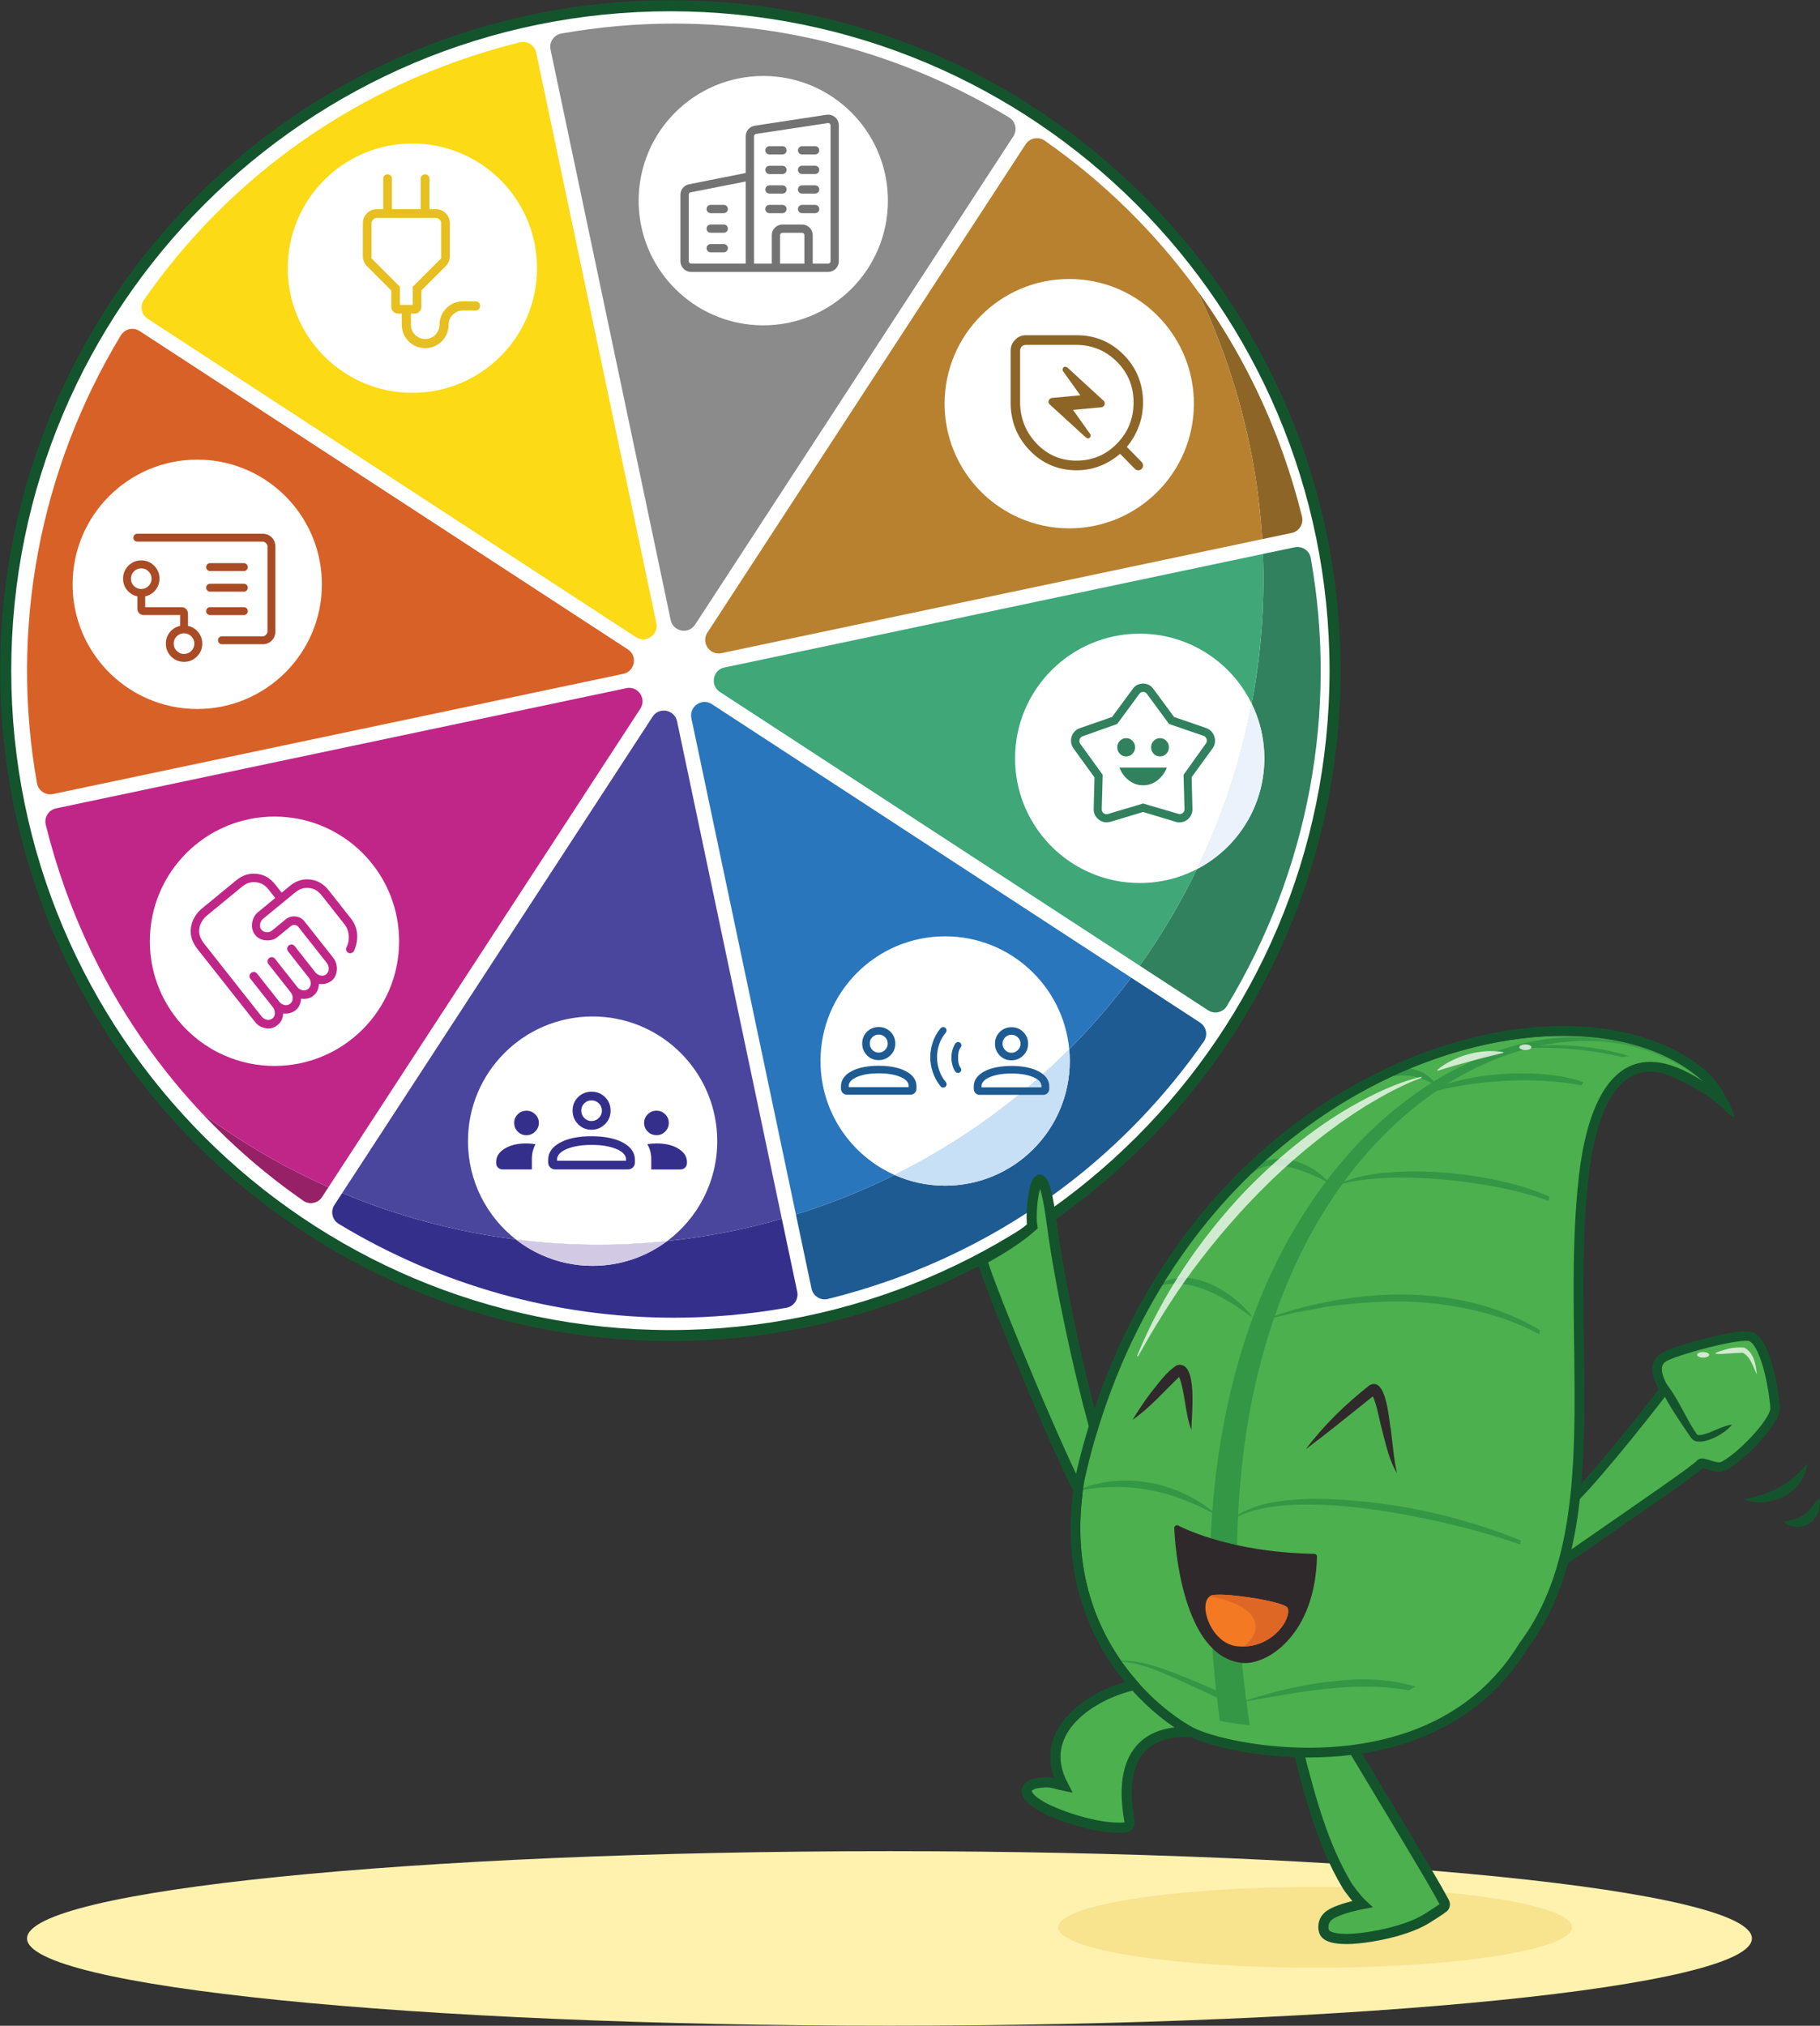 <svg width="497" height="553" viewBox="0 0 497 553" fill="none" xmlns="http://www.w3.org/2000/svg">
<rect x="0" y="0" width="497" height="553" fill="#333333" stroke="none"/>
<g clip-path="url(#clip0_0_3)">
<path d="M183.07 364.59C82.825 364.59 1.56 283.325 1.56 183.08C1.56 82.835 82.825 1.57 183.07 1.57C283.315 1.57 364.58 82.835 364.58 183.08C364.58 283.325 283.315 364.59 183.07 364.59Z" fill="white" stroke="#14542C" stroke-width="3.02" stroke-miterlimit="10"/>
<path d="M150.34 13.54L183.15 169.26C183.53 171.03 184.9 171.9 186.06 172.12C186.28 172.16 186.51 172.18 186.74 172.18C187.49 172.18 188.88 171.96 189.83 170.5L276.72 37.21C277.28 36.36 277.45 35.38 277.22 34.37C277 33.4 276.41 32.58 275.57 32.07C247.89 15.3 216.23 6.44 184.03 6.44C178.89 6.44 173.73 6.67 168.6 7.12C163.47 7.58 158.35 8.26 153.31 9.15L153.16 9.18C152.23 9.38 151.42 9.93 150.88 10.72C150.32 11.55 150.13 12.55 150.34 13.54Z" fill="#8B8B8B"/>
<path d="M240.29 14.62C238.38 13.98 236.46 13.38 234.53 12.8C236.46 13.37 238.38 13.98 240.29 14.62ZM184.03 5.44C186.04 5.44 188.06 5.47 190.07 5.55C187.74 5.47 185.4 5.44 183.07 5.45C183.39 5.44 183.71 5.44 184.03 5.44Z" fill="#8B8B8B"/>
<path d="M38.72 84.63C38.91 85.62 39.48 86.47 40.33 87.01C40.36 87.03 40.39 87.06 40.43 87.08L173.63 173.92C174.25 174.32 174.92 174.53 175.61 174.53C176.6 174.53 177.36 174.12 177.72 173.88C178.7 173.21 179.61 171.86 179.24 170.09L146.43 14.37C146.22 13.38 145.63 12.55 144.77 12.01C144.19 11.64 143.52 11.45 142.84 11.45C142.59 11.45 142.34 11.47 142.1 11.53L141.97 11.55C136.06 13.01 130.2 14.78 124.53 16.81C89.81 29.23 60.34 51.72 39.31 81.86C38.74 82.66 38.53 83.65 38.72 84.63Z" fill="#FCDA16"/>
<path d="M10.1 213.82C10.28 214.8 10.83 215.65 11.66 216.21C12.27 216.62 12.98 216.84 13.71 216.84C13.97 216.84 14.23 216.81 14.48 216.76L170.19 183.95C171.98 183.57 172.84 182.19 173.05 181.02C173.27 179.85 172.97 178.26 171.45 177.27L38.15 90.38C37.54 89.98 36.84 89.77 36.14 89.77C35.89 89.77 35.63 89.8 35.37 89.86H35.31C34.34 90.09 33.52 90.68 33.01 91.53C10.74 128.32 2.61 171.75 10.1 213.82Z" fill="#D86127"/>
<path d="M36.14 88.77C36.19 88.77 36.25 88.78 36.31 88.78C36.09 88.77 35.88 88.78 35.66 88.8C35.82 88.78 35.98 88.77 36.14 88.77Z" fill="white"/>
<path d="M55.14 303.89C63.47 312.76 72.74 320.76 82.79 327.77C83.4 328.2 84.12 328.43 84.86 328.43C85.1 328.43 85.34 328.4 85.58 328.36C86.58 328.16 87.41 327.61 87.96 326.76L89.71 324.07C77.51 318.64 65.91 311.88 55.14 303.89Z" fill="#972167"/>
<path d="M12.49 225.13C13.95 231.03 15.72 236.89 17.75 242.56C24.71 262 34.81 279.82 47.77 295.52C50.14 298.39 52.6 301.18 55.14 303.89C65.91 311.88 77.51 318.64 89.71 324.07L98.38 310.77L174.86 193.46C175.85 191.95 175.48 190.36 174.81 189.37C174.55 189 173.58 187.77 171.84 187.77C171.57 187.77 171.29 187.8 171.02 187.86L15.31 220.67C14.33 220.88 13.49 221.47 12.95 222.32C12.42 223.16 12.26 224.16 12.49 225.13Z" fill="#C02688"/>
<path d="M145.18 356.39C143.22 355.95 141.27 355.47 139.33 354.97C141.27 355.48 143.22 355.95 145.18 356.39Z" fill="#4A469D"/>
<path d="M90.82 331.77C91.04 332.74 91.63 333.56 92.47 334.08C120.16 350.85 151.82 359.71 184.02 359.71C194.3 359.71 204.65 358.8 214.76 357C215.75 356.81 216.58 356.27 217.15 355.43C217.71 354.6 217.91 353.59 217.7 352.61L213.5 332.69C203.11 335.68 192.64 337.7 182.2 338.79C182.19 338.78 182.19 338.79 182.19 338.79C176.51 343.03 169.47 345.55 161.83 345.55C156.91 345.55 152.23 344.51 148.01 342.62C145.45 341.49 143.06 340.05 140.89 338.35C140.88 338.34 140.88 338.35 140.88 338.35C124.5 336.28 108.54 331.99 93.44 325.67L91.32 328.93C90.77 329.78 90.59 330.78 90.82 331.77Z" fill="#352F8C"/>
<path d="M93.44 325.67C130.4 341.14 172.54 344.48 213.5 332.69L208.5 308.95L184.89 196.9C184.52 195.13 183.13 194.26 181.96 194.04C181.75 194 181.52 193.98 181.29 193.98C181.02 193.98 180.75 194.01 180.49 194.06C179.53 194.26 178.76 194.8 178.2 195.65L102.18 312.28L93.44 325.67Z" fill="#4A469D"/>
<path d="M226.31 355.57C225.94 355.66 225.56 355.71 225.19 355.71C225.56 355.71 225.94 355.67 226.31 355.57Z" fill="#2976BC"/>
<path d="M217.34 331.53L221.61 351.78C221.82 352.77 222.41 353.61 223.26 354.14C223.85 354.52 224.51 354.71 225.17 354.71C225.47 354.71 225.76 354.67 226.07 354.6C231.84 353.18 237.71 351.41 243.51 349.35C278.22 336.93 307.69 314.44 328.73 284.32C329.3 283.5 329.5 282.51 329.32 281.54C329.12 280.55 328.55 279.7 327.7 279.14L327.35 278.91L308.87 266.86C303.73 273.75 298.09 280.29 291.98 286.43C292.08 287.49 292.13 288.56 292.13 289.64C292.13 308.43 276.89 323.67 258.1 323.67C253.18 323.67 248.5 322.63 244.28 320.74C237.96 323.88 231.39 326.67 224.59 329.11C222.18 329.97 219.76 330.78 217.34 331.53Z" fill="#1E5B92"/>
<path d="M188.8 196.07L212.38 307.96L217.34 331.53C219.76 330.78 222.18 329.97 224.59 329.11C259.51 316.62 288.24 294.52 308.87 266.86L293.39 256.77L194.41 192.23C193.78 191.83 193.11 191.63 192.43 191.63C192.18 191.63 191.93 191.65 191.68 191.7C191.2 191.81 190.72 192.01 190.32 192.28C189.34 192.95 188.43 194.3 188.8 196.07Z" fill="#2976BC"/>
<path d="M311.22 263.62L329.89 275.79C330.49 276.18 331.18 276.39 331.87 276.39C332.15 276.39 332.43 276.36 332.72 276.29C333.69 276.07 334.51 275.48 335.02 274.64C357.3 237.85 365.43 194.41 357.94 152.34C357.76 151.35 357.21 150.5 356.39 149.95C355.77 149.54 355.06 149.32 354.33 149.32C354.07 149.32 353.81 149.34 353.56 149.4L344.87 151.22C345.41 165.04 344.35 178.74 341.8 192.08C343.57 195.68 344.72 199.63 345.11 203.81C345.21 204.87 345.26 205.94 345.26 207.02C345.26 220.19 337.78 231.61 326.83 237.27C322.38 246.46 317.16 255.28 311.22 263.62Z" fill="#31815F"/>
<path d="M196.59 188.89L295.82 253.58L311.22 263.62C334.26 231.28 346.45 191.76 344.87 151.22L343.79 151.45L197.84 182.21C195.61 182.68 195.09 184.56 194.98 185.13C194.76 186.3 195.07 187.9 196.59 188.89Z" fill="#3FA778"/>
<path d="M326.87 79.19C329.65 84.94 332.15 90.91 334.35 97.06C340.27 113.62 343.65 130.47 344.67 147.18L352.73 145.48C353.71 145.28 354.55 144.69 355.09 143.84C355.62 142.99 355.78 141.99 355.55 141.03C354.13 135.26 352.36 129.39 350.3 123.59C349.28 120.75 348.31 118.23 347.33 115.88C341.96 102.79 335.09 90.49 326.87 79.19Z" fill="#8D6527"/>
<path d="M193.22 176.77C193.48 177.15 194.46 178.38 196.2 178.38C196.47 178.38 196.74 178.35 197.01 178.3L343.78 147.37L344.67 147.18C343.65 130.47 340.27 113.62 334.35 97.06C332.15 90.91 329.65 84.94 326.87 79.19C326.87 79.18 326.86 79.18 326.86 79.17C315.43 63.44 301.41 49.65 285.25 38.37C284.63 37.94 283.92 37.72 283.18 37.72C282.94 37.72 282.7 37.74 282.48 37.79H282.41C281.43 38.01 280.62 38.56 280.07 39.39L193.17 172.7C192.18 174.21 192.55 175.79 193.22 176.77Z" fill="#B78130"/>
<path d="M258.1 255.6C275.81 255.6 290.36 269.14 291.98 286.43C278.33 300.13 262.32 311.8 244.28 320.74C232.37 315.45 224.06 303.51 224.06 289.64C224.06 270.84 239.3 255.6 258.1 255.6Z" fill="white"/>
<path d="M244.28 320.74C248.5 322.63 253.18 323.67 258.1 323.67C276.89 323.67 292.13 308.43 292.13 289.64C292.13 288.56 292.08 287.49 291.98 286.43C278.33 300.13 262.32 311.8 244.28 320.74Z" fill="#C8E0F5"/>
<path d="M140.89 338.35C143.06 340.05 145.45 341.49 148.01 342.62C152.23 344.51 156.91 345.55 161.83 345.55C169.47 345.55 176.51 343.03 182.19 338.79C168.29 340.25 154.44 340.06 140.89 338.35Z" fill="#D2CAE4"/>
<path d="M127.79 311.52C127.79 322.41 132.91 332.11 140.88 338.35C140.88 338.35 140.88 338.34 140.89 338.35C154.44 340.06 168.29 340.25 182.19 338.79C182.19 338.79 182.19 338.78 182.2 338.79C190.49 332.57 195.86 322.67 195.86 311.52C195.86 310.44 195.81 309.37 195.71 308.31C194.09 291.02 179.54 277.48 161.83 277.48C143.03 277.48 127.79 292.72 127.79 311.52Z" fill="white"/>
<path d="M74.96 222.91C92.67 222.91 107.22 236.45 108.84 253.74C108.94 254.8 108.99 255.87 108.99 256.95C108.99 275.74 93.75 290.98 74.96 290.98C70.04 290.98 65.36 289.94 61.14 288.05C49.23 282.76 40.92 270.82 40.92 256.95C40.92 238.15 56.16 222.91 74.96 222.91Z" fill="white"/>
<path d="M53.87 125.47C71.58 125.47 86.13 139.01 87.75 156.3C87.85 157.36 87.9 158.43 87.9 159.51C87.9 178.3 72.66 193.54 53.87 193.54C48.95 193.54 44.27 192.5 40.05 190.61C28.14 185.32 19.83 173.38 19.83 159.51C19.83 140.71 35.07 125.47 53.87 125.47Z" fill="white"/>
<path d="M112.62 39.17C130.33 39.17 144.88 52.71 146.5 70C146.6 71.06 146.65 72.13 146.65 73.21C146.65 92 131.41 107.24 112.62 107.24C107.7 107.24 103.02 106.2 98.8 104.31C86.89 99.02 78.58 87.08 78.58 73.21C78.58 54.41 93.82 39.17 112.62 39.17Z" fill="white"/>
<path d="M208.44 20.74C226.15 20.74 240.7 34.28 242.32 51.57C242.42 52.63 242.47 53.7 242.47 54.78C242.47 73.57 227.23 88.81 208.44 88.81C203.52 88.81 198.84 87.77 194.62 85.88C182.71 80.59 174.4 68.65 174.4 54.78C174.4 35.98 189.64 20.74 208.44 20.74Z" fill="white"/>
<path d="M291.99 76.16C309.7 76.16 324.25 89.7 325.87 106.99C325.97 108.05 326.02 109.12 326.02 110.2C326.02 128.99 310.78 144.23 291.99 144.23C287.07 144.23 282.39 143.19 278.17 141.3C266.26 136.01 257.95 124.07 257.95 110.2C257.95 91.4 273.19 76.16 291.99 76.16Z" fill="white"/>
<path d="M326.83 237.27C337.78 231.61 345.26 220.19 345.26 207.02C345.26 205.94 345.21 204.87 345.11 203.81C344.72 199.63 343.57 195.68 341.8 192.08C338.81 207.78 333.75 222.98 326.83 237.27Z" fill="#EBF2FB"/>
<path d="M277.19 207.02C277.19 220.89 285.5 232.83 297.41 238.12C301.63 240.01 306.31 241.05 311.23 241.05C316.86 241.05 322.16 239.69 326.83 237.27C333.75 222.98 338.81 207.78 341.8 192.08C336.28 180.77 324.66 172.98 311.23 172.98C292.43 172.98 277.19 188.22 277.19 207.02Z" fill="white"/>
<path d="M261.59 292.91C261.83 292.91 262.04 292.82 262.23 292.64C262.41 292.46 262.5 292.24 262.5 292C262.5 291.85 262.41 291.63 262.23 291.35C261.98 290.98 261.82 290.56 261.74 290.1C261.66 289.63 261.63 289.16 261.63 288.67C261.63 288.18 261.67 287.71 261.76 287.24C261.85 286.77 262.02 286.37 262.27 286.02C262.35 285.92 262.41 285.81 262.46 285.7C262.51 285.59 262.53 285.48 262.53 285.36C262.53 285.1 262.44 284.88 262.27 284.71C262.1 284.54 261.87 284.45 261.6 284.45C261.43 284.45 261.28 284.5 261.14 284.6C261 284.7 260.89 284.83 260.8 284.98C260.49 285.49 260.24 286.07 260.07 286.7C259.9 287.33 259.81 287.98 259.81 288.65C259.81 289.32 259.89 289.99 260.05 290.63C260.21 291.27 260.45 291.84 260.76 292.36C260.86 292.5 260.97 292.63 261.1 292.74C261.23 292.85 261.39 292.9 261.58 292.9M257.56 296.89C257.82 296.89 258.04 296.8 258.22 296.63C258.4 296.46 258.49 296.24 258.49 295.97C258.49 295.85 258.47 295.73 258.42 295.63C258.37 295.52 258.31 295.42 258.23 295.32C257.42 294.33 256.83 293.27 256.46 292.13C256.08 290.99 255.89 289.82 255.89 288.62C255.89 287.42 256.08 286.25 256.45 285.11C256.83 283.97 257.42 282.92 258.22 281.96C258.3 281.86 258.36 281.76 258.41 281.65C258.46 281.55 258.48 281.44 258.48 281.31C258.48 281.05 258.39 280.83 258.22 280.65C258.05 280.47 257.83 280.38 257.57 280.38C257.42 280.38 257.27 280.41 257.14 280.48C257.01 280.54 256.9 280.63 256.8 280.75C255.87 281.89 255.18 283.14 254.72 284.49C254.27 285.84 254.04 287.21 254.04 288.61C254.04 290.01 254.27 291.37 254.73 292.72C255.19 294.07 255.88 295.32 256.79 296.49C256.88 296.61 256.99 296.71 257.12 296.78C257.25 296.86 257.39 296.89 257.54 296.9L257.56 296.89ZM284.85 298.88C285.34 298.88 285.74 298.72 286.06 298.4C286.38 298.08 286.53 297.69 286.53 297.21V296.56C286.53 295.73 286.29 294.97 285.81 294.28C285.33 293.59 284.62 293 283.67 292.49C282.73 291.99 281.63 291.61 280.38 291.36C279.13 291.11 277.75 290.98 276.24 290.98C274.7 290.98 273.3 291.11 272.05 291.36C270.8 291.61 269.7 291.99 268.76 292.49C267.82 292.99 267.11 293.59 266.63 294.28C266.15 294.97 265.91 295.73 265.91 296.56V297.21C265.91 297.68 266.07 298.08 266.39 298.4C266.71 298.72 267.1 298.88 267.58 298.88H284.85ZM284.41 296.82H268.03V296.38C268.11 295.4 268.91 294.6 270.43 293.98C271.95 293.36 273.89 293.05 276.22 293.05C278.55 293.05 280.49 293.36 282.01 293.98C283.54 294.6 284.33 295.4 284.4 296.38V296.81L284.41 296.82ZM276.21 289.45C277.46 289.45 278.53 289.01 279.42 288.13C280.31 287.25 280.75 286.19 280.75 284.93C280.75 283.67 280.31 282.58 279.43 281.71C278.55 280.84 277.48 280.41 276.23 280.41C274.98 280.41 273.88 280.84 273.01 281.7C272.14 282.56 271.71 283.63 271.71 284.91C271.71 286.19 272.14 287.23 273 288.12C273.86 289.01 274.93 289.45 276.21 289.45ZM276.21 287.39C275.53 287.39 274.96 287.15 274.48 286.66C274.01 286.17 273.77 285.59 273.77 284.91C273.77 284.23 274.01 283.66 274.47 283.18C274.94 282.71 275.52 282.47 276.22 282.47C276.88 282.47 277.46 282.71 277.95 283.18C278.44 283.65 278.68 284.24 278.68 284.93C278.68 285.62 278.44 286.17 277.95 286.66C277.46 287.15 276.88 287.39 276.2 287.39H276.21ZM248.59 298.83C249.08 298.83 249.48 298.67 249.8 298.35C250.12 298.03 250.27 297.64 250.27 297.16V296.51C250.27 295.68 250.03 294.92 249.55 294.23C249.07 293.54 248.36 292.95 247.41 292.44C246.47 291.94 245.37 291.56 244.12 291.31C242.87 291.06 241.49 290.93 239.98 290.93C238.44 290.93 237.04 291.06 235.79 291.31C234.54 291.56 233.44 291.94 232.5 292.44C231.56 292.94 230.85 293.54 230.37 294.23C229.89 294.92 229.65 295.68 229.65 296.51V297.16C229.65 297.63 229.81 298.03 230.13 298.35C230.45 298.67 230.84 298.83 231.32 298.83H248.59ZM248.15 296.77H231.77V296.33C231.85 295.35 232.65 294.55 234.17 293.93C235.69 293.31 237.63 293 239.96 293C242.29 293 244.23 293.31 245.75 293.93C247.28 294.55 248.07 295.35 248.14 296.33V296.76L248.15 296.77ZM239.95 289.4C241.2 289.4 242.27 288.96 243.16 288.08C244.05 287.2 244.49 286.14 244.49 284.88C244.49 283.62 244.05 282.53 243.17 281.66C242.29 280.79 241.22 280.36 239.97 280.36C238.72 280.36 237.62 280.79 236.75 281.65C235.88 282.51 235.45 283.58 235.45 284.86C235.45 286.14 235.88 287.18 236.74 288.07C237.6 288.96 238.67 289.4 239.95 289.4ZM239.95 287.34C239.27 287.34 238.7 287.1 238.22 286.61C237.75 286.12 237.51 285.54 237.51 284.86C237.51 284.18 237.75 283.61 238.21 283.13C238.68 282.66 239.26 282.42 239.96 282.42C240.62 282.42 241.2 282.66 241.69 283.13C242.18 283.6 242.42 284.19 242.42 284.88C242.42 285.57 242.18 286.12 241.69 286.61C241.2 287.1 240.62 287.34 239.94 287.34H239.95Z" fill="#1E5B92"/>
<path d="M73.04 157.97V173.71V147.86V157.97ZM50.25 178.52C49.47 178.52 48.81 178.24 48.26 177.69C47.71 177.14 47.43 176.48 47.43 175.7C47.43 174.92 47.71 174.26 48.26 173.71C48.81 173.16 49.48 172.88 50.25 172.88C51.02 172.88 51.69 173.16 52.24 173.71C52.79 174.26 53.07 174.92 53.07 175.7C53.07 176.48 52.79 177.14 52.24 177.69C51.69 178.24 51.02 178.52 50.25 178.52ZM38.57 160.79C37.79 160.79 37.13 160.51 36.58 159.96C36.03 159.41 35.75 158.75 35.75 157.97C35.75 157.19 36.03 156.53 36.58 155.98C37.13 155.43 37.79 155.15 38.57 155.15C39.35 155.15 40.01 155.43 40.56 155.98C41.11 156.53 41.39 157.2 41.39 157.97C41.39 158.74 41.11 159.41 40.56 159.96C40.01 160.51 39.34 160.79 38.57 160.79ZM57.38 155.89C57.08 155.89 56.82 155.79 56.61 155.58C56.4 155.37 56.3 155.12 56.3 154.81C56.3 154.5 56.4 154.25 56.61 154.04C56.82 153.83 57.07 153.73 57.38 153.73H66.58C66.89 153.73 67.14 153.83 67.35 154.04C67.56 154.25 67.66 154.5 67.66 154.81C67.66 155.12 67.56 155.37 67.35 155.58C67.14 155.79 66.89 155.89 66.58 155.89H57.38ZM57.38 161.51C57.08 161.51 56.82 161.41 56.61 161.2C56.4 160.99 56.3 160.74 56.3 160.43C56.3 160.12 56.4 159.87 56.61 159.66C56.82 159.45 57.07 159.35 57.38 159.35H66.58C66.89 159.35 67.14 159.45 67.35 159.66C67.56 159.87 67.66 160.12 67.66 160.43C67.66 160.74 67.56 160.99 67.35 161.2C67.14 161.41 66.89 161.51 66.58 161.51H57.38ZM57.38 167.91C57.08 167.91 56.82 167.81 56.61 167.6C56.4 167.39 56.3 167.14 56.3 166.83C56.3 166.52 56.4 166.27 56.61 166.06C56.82 165.85 57.07 165.75 57.38 165.75H66.58C66.89 165.75 67.14 165.85 67.35 166.06C67.56 166.27 67.66 166.52 67.66 166.83C67.66 167.14 67.56 167.39 67.35 167.6C67.14 167.81 66.89 167.91 66.58 167.91H57.38ZM71.72 175.87C72.71 175.87 73.54 175.54 74.2 174.87C74.86 174.21 75.2 173.38 75.2 172.38V149.18C75.2 148.19 74.87 147.36 74.2 146.7C73.54 146.04 72.71 145.7 71.72 145.7H37.5C37.19 145.7 36.94 145.8 36.73 146.01C36.52 146.22 36.42 146.47 36.42 146.78C36.42 147.09 36.52 147.34 36.73 147.55C36.94 147.76 37.19 147.86 37.5 147.86H71.72C72.05 147.86 72.36 148 72.63 148.27C72.91 148.55 73.05 148.85 73.04 149.18V172.38C73.04 172.71 72.9 173.01 72.63 173.29C72.35 173.57 72.05 173.71 71.72 173.7H60.61C60.3 173.7 60.05 173.8 59.84 174.01C59.63 174.22 59.53 174.47 59.53 174.78C59.53 175.09 59.63 175.34 59.84 175.55C60.05 175.76 60.3 175.86 60.61 175.86H71.72V175.87ZM50.26 180.67C51.64 180.67 52.81 180.19 53.78 179.22C54.75 178.25 55.23 177.08 55.23 175.7C55.23 174.49 54.86 173.44 54.12 172.55C53.38 171.66 52.45 171.09 51.33 170.85V167.49C51.33 167 51.16 166.58 50.83 166.25C50.5 165.92 50.08 165.75 49.59 165.75H39.65V162.8C40.77 162.56 41.7 162 42.44 161.1C43.18 160.21 43.55 159.16 43.55 157.95C43.55 156.57 43.07 155.4 42.1 154.43C41.13 153.46 39.96 152.98 38.58 152.98C37.2 152.98 36.03 153.46 35.06 154.43C34.09 155.4 33.61 156.57 33.61 157.95C33.61 159.16 33.98 160.21 34.72 161.1C35.46 161.99 36.39 162.56 37.51 162.8V166.16C37.51 166.65 37.68 167.07 38.01 167.4C38.34 167.73 38.76 167.9 39.25 167.9H49.19V170.85C48.07 171.09 47.14 171.65 46.4 172.55C45.66 173.44 45.29 174.49 45.29 175.7C45.29 177.08 45.77 178.26 46.74 179.22C47.71 180.19 48.88 180.67 50.26 180.67Z" fill="#A94C25"/>
<path d="M294.01 125.75C289.7 125.75 286.07 124.2 283.1 121.11C280.13 118.02 278.62 114.28 278.56 109.89V95.77C278.56 95.3 278.71 94.91 279.01 94.6C279.31 94.3 279.69 94.14 280.15 94.14H294.01C298.31 94.19 301.98 95.73 305.01 98.76C308.04 101.79 309.56 105.5 309.55 109.88C309.55 114.27 308.04 118.01 305.01 121.1C301.99 124.19 298.32 125.74 294 125.74M296.56 119.45L286.65 110.4C286.33 110.11 286.23 109.76 286.37 109.36C286.51 108.96 286.8 108.72 287.25 108.63L295.01 107.91L290.3 101.34C290.2 101.19 290.16 101.02 290.17 100.84C290.18 100.66 290.24 100.5 290.35 100.36C290.52 100.17 290.72 100.09 290.93 100.11C291.15 100.13 291.34 100.21 291.52 100.36L301.34 109.37C301.66 109.66 301.76 110.02 301.64 110.43C301.52 110.84 301.23 111.1 300.78 111.18L293.02 111.9L297.7 118.47C297.79 118.62 297.83 118.79 297.82 118.97C297.8 119.15 297.73 119.31 297.61 119.45C297.49 119.59 297.33 119.66 297.13 119.66C296.93 119.66 296.75 119.58 296.56 119.44V119.45ZM294 128.38C296.28 128.38 298.42 127.98 300.44 127.18C302.45 126.38 304.26 125.28 305.86 123.87L309.91 128C310.04 128.13 310.18 128.22 310.34 128.29C310.5 128.35 310.67 128.38 310.84 128.38C311.21 128.38 311.51 128.25 311.76 128C312.01 127.75 312.13 127.43 312.13 127.06C312.13 126.88 312.1 126.72 312.04 126.55C311.98 126.39 311.88 126.25 311.76 126.12L307.71 121.99C309.09 120.36 310.17 118.52 310.95 116.46C311.74 114.41 312.13 112.22 312.13 109.89C312.13 104.76 310.37 100.41 306.85 96.85C303.33 93.29 299.04 91.51 294 91.51H280.14C278.99 91.51 278.01 91.93 277.2 92.76C276.38 93.59 275.98 94.59 275.98 95.76V109.89C275.98 115.03 277.73 119.39 281.22 122.99C284.71 126.58 288.98 128.38 294.01 128.38" fill="#8D6527"/>
<path d="M185.86 319.23C186.35 319.23 186.76 319.06 187.09 318.73C187.42 318.4 187.59 317.99 187.59 317.5V317.19C187.59 315.73 186.81 314.53 185.26 313.57C183.71 312.61 181.71 312.13 179.26 312.13C178.9 312.13 178.51 312.15 178.1 312.18C177.69 312.21 177.25 312.27 176.78 312.35C177.15 313 177.42 313.66 177.59 314.34C177.76 315.02 177.84 315.7 177.84 316.39V319.24H185.86V319.23ZM171.45 319.23C172.01 319.23 172.47 319.05 172.84 318.68C173.2 318.31 173.38 317.86 173.38 317.32V316.57C173.38 315.61 173.1 314.74 172.55 313.95C172 313.16 171.18 312.48 170.1 311.9C169.02 311.32 167.76 310.89 166.32 310.6C164.88 310.31 163.3 310.17 161.56 310.17C159.79 310.17 158.19 310.31 156.75 310.6C155.31 310.89 154.05 311.32 152.97 311.9C151.89 312.48 151.07 313.16 150.52 313.95C149.97 314.74 149.69 315.61 149.7 316.57V317.32C149.7 317.86 149.88 318.32 150.25 318.68C150.62 319.05 151.07 319.23 151.61 319.23H171.45ZM145.24 319.23V316.39C145.24 315.63 145.32 314.92 145.49 314.26C145.66 313.6 145.9 312.96 146.23 312.35C145.74 312.27 145.29 312.21 144.9 312.18C144.51 312.15 144.13 312.13 143.78 312.13C141.33 312.13 139.34 312.61 137.8 313.56C136.26 314.52 135.49 315.72 135.49 317.19V317.5C135.49 317.99 135.66 318.4 135.99 318.73C136.32 319.06 136.73 319.23 137.22 319.23H145.24ZM170.95 316.86H152.13V316.36C152.22 315.24 153.14 314.32 154.89 313.61C156.64 312.9 158.86 312.54 161.55 312.54C164.24 312.54 166.46 312.9 168.2 313.61C169.95 314.32 170.87 315.24 170.95 316.37V316.87V316.86ZM179.27 309.89C180.2 309.89 180.99 309.56 181.65 308.9C182.31 308.24 182.63 307.45 182.63 306.52C182.63 305.59 182.3 304.82 181.64 304.17C180.98 303.52 180.19 303.2 179.26 303.2C178.34 303.2 177.55 303.52 176.89 304.17C176.23 304.82 175.89 305.61 175.89 306.53C175.89 307.45 176.21 308.21 176.86 308.88C177.51 309.55 178.31 309.88 179.27 309.88V309.89ZM143.78 309.89C144.69 309.89 145.48 309.56 146.15 308.89C146.82 308.22 147.15 307.44 147.15 306.54C147.15 305.64 146.82 304.83 146.15 304.18C145.48 303.53 144.69 303.21 143.77 303.21C142.83 303.21 142.03 303.53 141.38 304.18C140.73 304.83 140.41 305.61 140.41 306.53C140.41 307.46 140.73 308.25 141.38 308.91C142.03 309.57 142.83 309.9 143.78 309.9M161.53 308.4C162.97 308.4 164.19 307.89 165.21 306.88C166.23 305.87 166.74 304.65 166.74 303.2C166.74 301.75 166.24 300.5 165.23 299.5C164.22 298.51 162.99 298.01 161.55 298.01C160.11 298.01 158.85 298.51 157.85 299.5C156.86 300.49 156.36 301.72 156.36 303.19C156.36 304.66 156.86 305.85 157.85 306.87C158.84 307.89 160.07 308.4 161.54 308.4H161.53ZM161.53 306.03C160.75 306.03 160.09 305.75 159.55 305.19C159.01 304.63 158.73 303.96 158.73 303.18C158.73 302.4 159 301.74 159.54 301.2C160.08 300.66 160.75 300.38 161.55 300.38C162.31 300.38 162.97 300.65 163.53 301.19C164.09 301.73 164.37 302.4 164.37 303.2C164.37 304 164.09 304.62 163.53 305.18C162.97 305.74 162.3 306.02 161.52 306.02L161.53 306.03Z" fill="#352F8C"/>
<path d="M73.06 278.4C72.76 278.37 72.47 278.27 72.17 278.1C71.87 277.93 71.64 277.74 71.47 277.52L55.78 257.64C55.27 257 54.9 256.36 54.66 255.72C54.42 255.08 54.34 254.4 54.41 253.67C54.48 252.94 54.72 252.24 55.1 251.59C55.48 250.93 55.99 250.35 56.62 249.84L66.03 242.11C66.65 241.59 67.27 241.23 67.89 241.02C68.51 240.81 69.18 240.75 69.9 240.83C70.62 240.91 71.25 241.11 71.83 241.45C72.41 241.79 72.94 242.27 73.41 242.91L75.16 245.13L70.52 248.95C70.02 249.35 69.63 249.83 69.35 250.38C69.07 250.93 68.9 251.5 68.83 252.09C68.7 253.29 68.98 254.32 69.66 255.19C70.35 256.06 71.28 256.56 72.45 256.68C73.03 256.74 73.61 256.71 74.18 256.59C74.75 256.47 75.28 256.21 75.77 255.81L79.46 252.79C79.75 252.55 80.1 252.46 80.5 252.5C80.9 252.54 81.23 252.71 81.46 253.01L89.26 262.89C89.46 263.15 89.6 263.43 89.69 263.74C89.77 264.05 89.8 264.35 89.76 264.66C89.7 265.2 89.48 265.63 89.1 265.95C88.72 266.27 88.26 266.4 87.73 266.34C87.43 266.31 87.14 266.21 86.84 266.04C86.54 265.87 86.31 265.68 86.14 265.46L80.48 258.28C80.29 258.04 80.05 257.9 79.74 257.84C79.44 257.79 79.15 257.87 78.87 258.1C78.6 258.32 78.45 258.58 78.42 258.88C78.39 259.18 78.48 259.46 78.69 259.74L84.34 266.92C84.54 267.18 84.69 267.46 84.77 267.77C84.85 268.08 84.88 268.39 84.84 268.69C84.78 269.2 84.56 269.62 84.16 269.95C83.77 270.27 83.32 270.41 82.81 270.36C82.51 270.33 82.22 270.23 81.92 270.06C81.62 269.89 81.39 269.7 81.22 269.48L75.09 261.73C74.9 261.49 74.66 261.34 74.36 261.29C74.06 261.24 73.77 261.33 73.49 261.55C73.22 261.77 73.07 262.03 73.04 262.33C73.01 262.63 73.1 262.91 73.31 263.19L79.43 270.95C79.61 271.17 79.74 271.44 79.84 271.77C79.94 272.1 79.97 272.42 79.93 272.72C79.87 273.23 79.65 273.65 79.25 273.98C78.85 274.31 78.4 274.44 77.9 274.39C77.6 274.36 77.32 274.27 77.04 274.12C76.76 273.97 76.52 273.77 76.32 273.51L70.19 265.76C70 265.52 69.76 265.37 69.46 265.32C69.16 265.27 68.87 265.36 68.59 265.58C68.32 265.8 68.17 266.06 68.14 266.36C68.11 266.66 68.2 266.94 68.41 267.22L74.54 274.98C74.74 275.24 74.88 275.54 74.96 275.88C75.04 276.22 75.06 276.52 75.04 276.8C74.98 277.34 74.75 277.76 74.33 278.06C73.92 278.35 73.48 278.47 73 278.42M72.76 280.73C73.92 280.86 74.96 280.53 75.88 279.75C76.8 278.97 77.28 277.94 77.32 276.65C78.6 276.8 79.71 276.53 80.65 275.83C81.59 275.13 82.11 274.06 82.22 272.63C83.61 272.8 84.76 272.51 85.65 271.76C86.54 271.02 87.03 269.96 87.1 268.6C88.36 268.75 89.45 268.5 90.37 267.86C91.29 267.22 91.83 266.24 91.97 264.93C92.03 264.34 91.99 263.73 91.82 263.12C91.66 262.5 91.38 261.95 90.99 261.45L83.15 251.52C82.53 250.74 81.72 250.29 80.7 250.18C79.68 250.07 78.79 250.33 78.02 250.96L74.38 253.95C74.17 254.13 73.91 254.28 73.62 254.38C73.32 254.48 73 254.51 72.65 254.47C72.17 254.42 71.76 254.2 71.42 253.82C71.09 253.44 70.95 252.97 71.01 252.41C71.05 252.05 71.15 251.73 71.31 251.46C71.47 251.19 71.66 250.96 71.88 250.79L80.51 243.7C81.13 243.18 81.76 242.82 82.4 242.61C83.03 242.4 83.71 242.34 84.43 242.42C85.15 242.5 85.77 242.7 86.32 243.03C86.87 243.36 87.4 243.85 87.9 244.49L94.03 252.26C94.73 253.15 95.14 254.19 95.24 255.37C95.34 256.55 95.12 257.65 94.57 258.66C94.45 258.95 94.46 259.24 94.59 259.54C94.72 259.84 94.93 260.04 95.21 260.14C95.49 260.25 95.79 260.24 96.09 260.11C96.39 259.99 96.6 259.78 96.71 259.48C97.36 258.04 97.63 256.55 97.52 255C97.41 253.45 96.85 252.03 95.83 250.74L89.75 243.03C89.05 242.15 88.28 241.47 87.44 240.98C86.6 240.5 85.67 240.2 84.65 240.09C83.63 239.98 82.66 240.07 81.76 240.37C80.85 240.66 79.97 241.16 79.1 241.88L76.92 243.68L75.17 241.46C74.47 240.58 73.7 239.9 72.88 239.42C72.06 238.94 71.13 238.65 70.11 238.54C69.09 238.43 68.11 238.52 67.19 238.81C66.27 239.1 65.38 239.6 64.51 240.31L55.16 247.99C54.29 248.7 53.6 249.53 53.07 250.47C52.54 251.41 52.22 252.41 52.11 253.45C52 254.5 52.11 255.48 52.43 256.41C52.76 257.34 53.27 258.24 53.96 259.12L69.65 278.98C70.07 279.51 70.54 279.91 71.07 280.19C71.6 280.47 72.16 280.64 72.77 280.71L72.76 280.73Z" fill="#C02688"/>
<path d="M312.16 214.37C310.69 214.37 309.38 213.91 308.22 213C307.07 212.09 306.22 210.94 305.69 209.55H318.63C318.1 210.94 317.25 212.09 316.1 213C314.95 213.91 313.64 214.37 312.17 214.37H312.16ZM316.76 206.49C316.08 206.49 315.51 206.25 315.04 205.76C314.57 205.27 314.34 204.68 314.34 203.99C314.34 203.3 314.58 202.71 315.05 202.23C315.53 201.75 316.1 201.51 316.78 201.51C317.46 201.51 318.03 201.75 318.5 202.24C318.97 202.73 319.2 203.31 319.2 204.01C319.2 204.7 318.96 205.29 318.49 205.77C318.02 206.25 317.44 206.49 316.76 206.49ZM307.52 206.49C306.84 206.49 306.27 206.25 305.8 205.76C305.33 205.27 305.1 204.68 305.1 203.99C305.1 203.3 305.34 202.71 305.81 202.23C306.29 201.75 306.86 201.51 307.54 201.51C308.22 201.51 308.79 201.75 309.26 202.24C309.73 202.73 309.96 203.31 309.96 204.01C309.96 204.71 309.72 205.29 309.25 205.77C308.77 206.25 308.2 206.49 307.52 206.49ZM320.62 195.73L314.92 188C314.57 187.52 314.16 187.18 313.68 186.95C313.2 186.72 312.69 186.61 312.15 186.61C311.61 186.61 311.1 186.72 310.62 186.94C310.14 187.16 309.73 187.51 309.38 187.99L303.68 195.72L294.9 198.77C294.12 199.04 293.52 199.49 293.1 200.12C292.68 200.75 292.47 201.45 292.47 202.21C292.47 202.56 292.52 202.91 292.62 203.26C292.72 203.61 292.89 203.94 293.12 204.26L298.88 212.22L298.66 220.75C298.62 221.8 298.96 222.68 299.68 223.4C300.4 224.12 301.23 224.48 302.18 224.48L303.17 224.36L312.15 221.66L321.13 224.36C321.31 224.43 321.49 224.47 321.65 224.48C321.82 224.48 321.98 224.48 322.12 224.48C323.09 224.48 323.93 224.12 324.63 223.4C325.33 222.68 325.67 221.8 325.63 220.75L325.41 212.16L331.15 204.26C331.38 203.94 331.55 203.6 331.65 203.25C331.75 202.9 331.8 202.55 331.8 202.2C331.8 201.45 331.58 200.75 331.15 200.1C330.72 199.45 330.12 199 329.34 198.72L320.6 195.72L320.62 195.73ZM319.25 197.64L328.63 200.86C329.05 201 329.34 201.3 329.49 201.74C329.64 202.18 329.58 202.59 329.3 202.96L323.2 211.51L323.46 220.78C323.49 221.27 323.32 221.65 322.96 221.94C322.6 222.23 322.19 222.3 321.74 222.15L312.16 219.34L302.58 222.2C302.13 222.34 301.73 222.27 301.36 221.99C301 221.7 300.83 221.32 300.86 220.83L301.12 211.51L295.02 203.07C294.74 202.7 294.68 202.29 294.83 201.85C294.98 201.41 295.27 201.11 295.69 200.97L305.07 197.64L311.11 189.44C311.36 189.07 311.71 188.88 312.16 188.88C312.61 188.88 312.96 189.07 313.21 189.44L319.25 197.65V197.64Z" fill="#31815F"/>
<path d="M112.69 83.23H109.22V78.29L101.45 70.52V60.94C101.45 60.57 101.6 60.24 101.91 59.93C102.21 59.62 102.55 59.47 102.92 59.47H119.01C119.37 59.47 119.71 59.62 120.02 59.93C120.33 60.23 120.48 60.57 120.48 60.94V70.52L112.71 78.29V83.23H112.69ZM115.07 83.69V79.3L121.7 72.67C122.05 72.33 122.32 71.92 122.53 71.44C122.74 70.96 122.84 70.46 122.84 69.94V60.94C122.84 59.88 122.46 58.98 121.71 58.22C120.96 57.47 120.05 57.09 119 57.09H116.08L117.27 58.28V48.78C117.27 48.44 117.16 48.16 116.93 47.93C116.7 47.7 116.42 47.59 116.08 47.59C115.74 47.59 115.46 47.7 115.23 47.93C115 48.16 114.89 48.44 114.89 48.78V57.1H107.03V48.78C107.03 48.44 106.92 48.16 106.69 47.93C106.46 47.7 106.18 47.59 105.84 47.59C105.5 47.59 105.22 47.7 104.99 47.93C104.76 48.16 104.65 48.44 104.65 48.78V58.28L105.84 57.09H102.92C101.86 57.09 100.96 57.47 100.21 58.22C99.46 58.97 99.08 59.88 99.08 60.94V69.94C99.08 70.45 99.18 70.95 99.39 71.43C99.6 71.91 99.88 72.33 100.22 72.67L106.85 79.3V83.69C106.85 84.23 107.03 84.69 107.4 85.06C107.77 85.43 108.22 85.61 108.77 85.61H113.16C113.7 85.61 114.16 85.43 114.53 85.06C114.9 84.69 115.08 84.24 115.08 83.69" fill="#E7BF20"/>
<path d="M110.96 84.8V88.65C110.96 91.49 113.26 93.79 116.1 93.79H116.12C118.96 93.79 121.26 91.49 121.26 88.65C121.26 85.81 123.56 83.51 126.4 83.51H129.87" stroke="#E7BF20" stroke-width="2.5" stroke-miterlimit="10" stroke-linecap="round"/>
<path d="M188.13 50.31L203.63 47.23V37.2C203.63 35.77 204.66 34.56 206.08 34.32L225.66 31.34C226.52 31.2 227.38 31.44 228.03 32C228.69 32.54 229.06 33.35 229.06 34.22V71.32C229.06 72.93 227.75 74.23 226.14 74.23H188.72C187.11 74.23 185.81 72.92 185.81 71.32V53.15C185.81 51.77 186.76 50.6 188.12 50.31H188.13ZM188.08 53.15V71.32C188.08 71.68 188.37 71.97 188.73 71.97H203.63V49.54L188.58 52.51C188.29 52.57 188.08 52.84 188.08 53.15ZM219.67 64.2C219.67 63.84 219.38 63.55 219.02 63.55H213.67C213.31 63.55 213.02 63.84 213.02 64.2V71.98H219.66V64.2H219.67ZM213.68 61.29H219.03C220.64 61.29 221.94 62.6 221.94 64.2V71.98H226.15C226.51 71.98 226.8 71.69 226.8 71.33V34.23C226.8 34.03 226.72 33.87 226.56 33.73C226.44 33.63 226.31 33.58 226.15 33.58C226.12 33.58 226.08 33.58 226.03 33.6L206.45 36.56C206.13 36.61 205.9 36.89 205.9 37.21V71.98H210.76V64.2C210.76 62.59 212.07 61.29 213.68 61.29Z" fill="#737374"/>
<path d="M194.08 55.93H197.64C198.27 55.93 198.77 56.43 198.77 57.06C198.77 57.69 198.27 58.19 197.64 58.19H194.08C193.45 58.19 192.95 57.69 192.95 57.06C192.95 56.43 193.45 55.93 194.08 55.93Z" fill="#737374"/>
<path d="M194.08 61.28H197.64C198.27 61.28 198.77 61.78 198.77 62.41C198.77 63.04 198.27 63.54 197.64 63.54H194.08C193.45 63.54 192.95 63.04 192.95 62.41C192.95 61.78 193.45 61.28 194.08 61.28Z" fill="#737374"/>
<path d="M194.08 66.62H197.64C198.27 66.62 198.77 67.12 198.77 67.75C198.77 68.38 198.27 68.88 197.64 68.88H194.08C193.45 68.88 192.95 68.38 192.95 67.75C192.95 67.12 193.45 66.62 194.08 66.62Z" fill="#737374"/>
<path d="M213.68 42.16H210.12C209.49 42.16 208.99 41.66 208.99 41.03C208.99 40.4 209.49 39.9 210.12 39.9H213.68C214.31 39.9 214.81 40.4 214.81 41.03C214.81 41.66 214.31 42.16 213.68 42.16Z" fill="#737374"/>
<path d="M213.68 47.51H210.12C209.49 47.51 208.99 47.01 208.99 46.38C208.99 45.75 209.49 45.25 210.12 45.25H213.68C214.31 45.25 214.81 45.75 214.81 46.38C214.81 47.01 214.31 47.51 213.68 47.51Z" fill="#737374"/>
<path d="M213.68 52.85H210.12C209.49 52.85 208.99 52.35 208.99 51.72C208.99 51.09 209.49 50.59 210.12 50.59H213.68C214.31 50.59 214.81 51.09 214.81 51.72C214.81 52.35 214.31 52.85 213.68 52.85Z" fill="#737374"/>
<path d="M208.98 57.06C208.98 56.42 209.48 55.93 210.11 55.93H213.67C214.3 55.93 214.8 56.43 214.8 57.06C214.8 57.69 214.3 58.19 213.67 58.19H210.11C209.48 58.19 208.98 57.69 208.98 57.06Z" fill="#737374"/>
<path d="M219.03 55.93H222.59C223.22 55.93 223.72 56.43 223.72 57.06C223.72 57.69 223.22 58.19 222.59 58.19H219.03C218.39 58.19 217.9 57.69 217.9 57.06C217.9 56.43 218.4 55.93 219.03 55.93Z" fill="#737374"/>
<path d="M219.03 39.9H222.59C223.22 39.9 223.72 40.4 223.72 41.03C223.72 41.66 223.22 42.16 222.59 42.16H219.03C218.39 42.16 217.9 41.66 217.9 41.03C217.9 40.4 218.4 39.9 219.03 39.9Z" fill="#737374"/>
<path d="M219.03 45.24H222.59C223.22 45.24 223.72 45.74 223.72 46.37C223.72 47 223.22 47.5 222.59 47.5H219.03C218.39 47.5 217.9 47 217.9 46.37C217.9 45.74 218.4 45.24 219.03 45.24Z" fill="#737374"/>
<path d="M219.03 50.59H222.59C223.22 50.59 223.72 51.09 223.72 51.72C223.72 52.35 223.22 52.85 222.59 52.85H219.03C218.39 52.85 217.9 52.35 217.9 51.72C217.9 51.09 218.4 50.59 219.03 50.59Z" fill="#737374"/>
<path d="M493.49 399.48C490.07 403.89 485.56 406.85 480.23 408.3C478.98 408.72 477.67 408.96 476.39 409.41C483.43 412.01 492.88 407.36 493.49 399.49V399.48Z" fill="#14542C"/>
<path d="M496.85 408.86C495.34 410.44 494.31 412.26 492.7 413.47C491.09 414.69 489.14 414.88 487.06 415.52C492.02 419.22 497.97 414.61 496.85 408.86Z" fill="#14542C"/>
<path d="M418.62 430.96C425.85 416.76 415.94 421.81 454.46 379.41C455.47 379.13 451.18 375.94 452.83 371.62C461.79 366.88 477 364.62 478.05 364.72C483.16 371.07 486.17 379.09 485.05 385.27C482.25 389.21 472.16 403.39 465.23 399.48C462.34 402.41 452.93 407.94 418.62 430.96Z" fill="#4DB04E"/>
<g style="mix-blend-mode:multiply">
<path d="M469.97 393.99C470.16 393.86 470.3 393.76 470.41 393.68C470.44 393.66 470.47 393.63 470.48 393.61C470.44 393.63 470.4 393.66 470.33 393.7C470.25 393.77 470.12 393.86 469.97 393.98V393.99Z" fill="#4DB04E"/>
</g>
<g style="mix-blend-mode:multiply">
<path d="M427.43 424.92C430.26 425.39 451.34 410.19 464.28 399.64C467.51 400.14 470.28 400.34 470.28 400.34C488.63 385.48 485.29 386.58 483.05 374.16C482.12 383.38 479.65 386.64 472.98 388.85C472.88 388.92 466.65 391.96 466.73 391.9C462.09 393.61 462.05 390.41 459.22 388.78C460.38 393.49 461.8 396.42 460.21 397.83C451.57 403.19 442.19 408.89 431.19 412.12C429.56 413.11 429.82 416.2 428.54 419.69C429.07 419.98 426.9 424.82 427.41 424.91L427.43 424.92Z" fill="#4DB04E"/>
</g>
<path d="M426.44 426.37C449.84 410.14 463.16 401.07 464.28 399.65C464.78 398.74 468.35 401.04 470.28 400.35C474.48 398.72 484.91 388.15 484.73 384.39C484.53 380.13 482.1 364.97 477.39 364.72C473.03 364.49 459.69 368.06 455.11 370.09C451.25 371.8 452.29 375.41 454.46 379.4C453.69 380.58 437.39 401.49 429.62 409.19" stroke="#14542C" stroke-width="2.59" stroke-miterlimit="10"/>
<path d="M472.98 388.87C470.05 389.32 467.62 391.04 464.86 391.65C464.48 391.74 463.73 391.83 463.5 391.65C463.45 391.61 463.08 391.1 462.99 390.97C460.36 387.04 458.6 382.59 455.78 378.75C455.03 377.61 453.92 376.63 453.53 375.28C453.16 374.01 453.19 372.54 453.51 371.1C452.7 372.34 452.21 373.87 452.33 375.5C452.45 377.07 453.34 378.43 453.93 379.85C455.72 383.7 458.47 387.56 460.84 391.11C461.31 391.76 461.71 392.51 462.34 393.07C464.91 394.87 471.45 391.16 472.97 388.87H472.98Z" fill="#14542C"/>
<g style="mix-blend-mode:multiply">
<path d="M469.97 393.99C470.16 393.86 470.3 393.76 470.41 393.68C470.39 393.68 470.36 393.7 470.34 393.71C470.26 393.78 470.13 393.87 469.98 393.99H469.97Z" fill="#4DB04E"/>
</g>
<path opacity="0.74" d="M465.09 370.61C464.179 370.61 463.44 370.27 463.44 369.85C463.44 369.43 464.179 369.09 465.09 369.09C466.001 369.09 466.74 369.43 466.74 369.85C466.74 370.27 466.001 370.61 465.09 370.61Z" fill="white"/>
<g opacity="0.74">
<path d="M479.75 375.17C479.5 372.47 478.97 369.24 476.28 367.86C474.85 367.78 473.34 367.84 471.95 368.19C467.21 369.47 467.25 369.85 472.15 369.48C473.48 369.37 474.72 369.29 476.06 369.28L475.72 369.19C478.09 370.28 478.62 373 479.76 375.17H479.75Z" fill="white"/>
</g>
<path d="M242.9 552.98C112.831 552.98 7.39 542.315 7.39 529.16C7.39 516.005 112.831 505.34 242.9 505.34C372.969 505.34 478.41 516.005 478.41 529.16C478.41 542.315 372.969 552.98 242.9 552.98Z" fill="#FFF2AF"/>
<path d="M359.14 537.16C320.397 537.16 288.99 532.222 288.99 526.13C288.99 520.038 320.397 515.1 359.14 515.1C397.883 515.1 429.29 520.038 429.29 526.13C429.29 532.222 397.883 537.16 359.14 537.16Z" fill="#F8E38F"/>
<path d="M465.24 295.35C430.15 262.66 320.63 291.84 296.14 404.16C289.11 445.67 316.86 466.86 325.89 471.64C334.92 476.41 390.75 488.43 414.97 448.46C438.37 417.43 425.95 366.5 431.14 321.07C433.97 296.33 444 281.14 465.24 295.36V295.35Z" fill="#4DB04E"/>
<path d="M361.74 527.59H361.75C362.51 528.13 363.68 528.5 364.48 529.04H364.5C364.62 529.11 364.88 529.15 365.24 529.15C368.28 529.24 378.72 527.39 379.59 527.37C380.02 527.36 380.44 527.33 380.86 527.27C382.97 527.01 384.91 526.25 386.58 525.3C390.68 522.98 393.25 519.52 393.25 519.52C393.92 519.37 392.32 515.51 392.31 515.49C390.51 511.83 386.95 506.03 382.88 499.55C382.83 499.48 382.78 499.4 382.74 499.32C374.17 485.69 363.42 469.14 362.02 463.22C362.02 463.22 357.2 455.93 353.4 460.7C350.74 464.05 357.62 496.65 369.89 516.59C370.83 518.07 371.79 519.4 372.75 520.57C372.75 520.57 366.56 521.96 363.94 523.76C361.92 525.1 361.12 526.52 361.74 527.58V527.59Z" fill="#4DB04E"/>
<path d="M329.34 473.33C322.92 471.88 301.78 472.03 308.68 499.36C300.71 500.81 287.45 495.08 284 492.86C280.43 488.56 280.05 487.75 283.24 487C286.4 486.68 287.7 486.9 290.34 487.44C280.09 468 309.89 457.34 316.44 459.81C322.99 462.28 329.34 473.33 329.34 473.33Z" fill="#4DB04E"/>
<path d="M302.7 400.53C300.06 397.67 290.39 358.15 287.18 333.83C283.98 309.52 280.93 329.5 281.89 334.79C277.45 340.6 268.77 343.25 268.25 344.63C267.51 346.59 293.5 407.95 298.58 412.5C303.66 417.04 302.7 400.53 302.7 400.53Z" fill="#4DB04E"/>
<mask id="mask0_0_3" style="mask-type:luminance" maskUnits="userSpaceOnUse" x="295" y="282" width="171" height="196">
<path d="M465.24 295.35C430.15 262.66 320.63 291.84 296.14 404.16C289.11 445.67 316.86 466.86 325.89 471.64C334.92 476.41 390.75 488.43 414.97 448.46C438.37 417.43 425.95 366.5 431.14 321.07C433.97 296.33 444 281.14 465.24 295.36V295.35Z" fill="white"/>
</mask>
<g mask="url(#mask0_0_3)">
<path d="M339.6 480.39C340.91 479.42 341.48 478.59 341.84 477.79C342.2 477 342.19 476.26 342.03 475.56C341.8 474.13 341.53 472.71 341.33 471.27C340.48 465.55 339.71 459.81 339.18 454.05C337.19 433.94 337.22 413.61 339.96 393.58C344.68 359.64 358.52 325.27 385.43 302.96C398.72 291.95 415.4 284.26 432.9 284.16C442.33 284.1 451.87 286.49 459.86 291.57C461.1 292.33 462.3 293.18 463.45 294.07C464.03 294.51 464.57 295.02 464.69 295.98L465.78 294.74C464.77 294.77 464.17 294.35 463.63 293.86C462.49 292.93 461.31 292.05 460.08 291.25C454.58 287.55 448.25 285.1 441.73 283.92C414.91 279.19 388.36 293.46 370.41 312.65C337.55 348.06 328.1 399.03 330.8 445.91C331.3 454.79 332.24 463.65 333.48 472.45C333.67 473.92 333.93 475.38 334.15 476.84C334.23 477.58 334.45 478.29 335.05 478.94C335.65 479.59 336.45 480.2 337.99 480.68L339.62 480.4L339.6 480.39Z" fill="#349746"/>
</g>
<path d="M335.8 415.3C351.38 404.41 398.58 415.45 416.07 421.98C419.75 423.35 423.43 424.85 426.55 427.28L426.69 427.14C423.8 424.36 420.1 422.65 416.49 421C398.15 413.45 378.24 409.22 358.38 409.16C350.56 409.39 342.01 410.08 335.66 415.14L335.79 415.29L335.8 415.3Z" fill="#349746"/>
<path d="M362.78 322.64C359.13 318.64 353.66 316.01 348.16 316.39C345.61 316.56 342.69 317.86 341.71 320.32L341.86 320.45C346.85 315.75 354.81 319.18 360.19 321.54L362.69 322.82L362.79 322.64H362.78Z" fill="#349746"/>
<path d="M392.02 295.92C388.64 290.89 381.22 290.31 376.76 294.24L376.79 294.44C380.62 293.62 384.59 293.03 388.34 294.51C389.58 294.92 390.75 295.51 391.93 296.09L392.03 295.91L392.02 295.92Z" fill="#349746"/>
<path d="M364.93 323.64C379.73 318.71 413.72 322.77 427.65 329.87C428.89 330.58 430.07 331.37 431.13 332.34L431.29 332.21C420.93 320.37 377.89 315.87 364.94 323.64H364.93Z" fill="#349746"/>
<path d="M388.52 298.91C401.25 294.66 421.75 293.46 434.72 297C435.7 297.35 436.67 297.75 437.59 298.26L437.72 298.11C427.61 290.35 398.51 292.1 388.53 298.91H388.52Z" fill="#349746"/>
<path d="M414.82 286.24C427.13 285.43 439.65 287.02 451.33 290.97C452.1 291.28 452.87 291.57 453.66 291.85L453.71 291.76C442.77 286.2 426.67 283.84 414.81 286.24H414.82Z" fill="#349746"/>
<path d="M341.84 359.3C336.01 351.89 324.02 344.94 315.25 351.36L315.33 351.55C322.25 348.62 329.72 351.79 335.73 355.43C337.81 356.65 339.77 358.05 341.73 359.46L341.85 359.3H341.84Z" fill="#349746"/>
<path d="M345.76 360.14C348.4 359.6 351.3 358.89 353.93 358.26C355.71 357.97 360.27 357.11 362.12 356.74C371.15 355.52 380.5 354.84 389.54 355.62C396.62 356.23 404.17 357.78 410.9 360.07C417.76 362.59 424.5 365.85 429.82 371.01L429.98 370.88C427.61 367.96 424.58 365.69 421.45 363.67C401.38 351.13 375.92 351.34 353.71 357.42C351.93 357.97 347.52 359.37 345.71 359.94L345.78 360.13L345.76 360.14Z" fill="#349746"/>
<path d="M331.9 413.2C321.79 404.64 306.84 401.43 294.48 406.75L294.51 406.95C304.03 405 313.95 405.79 323.01 409.35C326.04 410.45 328.93 411.9 331.8 413.38L331.9 413.2Z" fill="#349746"/>
<path d="M340.01 464.27C339.06 463.29 337.83 462.82 336.57 463.25C336.42 463.29 336.28 463.35 336.14 463.44L337.12 463.55C332.59 461.66 326.32 458.91 321.81 457.13C316.65 455.15 311.16 453.01 305.52 453.4V453.6C311.08 453.73 316.26 456.11 321.28 458.3C326.32 460.58 331.31 462.99 336.38 465.22C337.48 465.17 338.94 464.68 340.03 464.47L339.99 464.27H340.01Z" fill="#349746"/>
<path d="M398.09 466.08C388.8 459.24 376.78 457.56 365.54 458.79C356.84 459.58 348.3 461.54 340.01 464.28L340.05 464.48C354.53 461.98 369.43 458.86 384.11 461.33C388.95 462.26 393.61 464 398 466.27L398.09 466.09V466.08Z" fill="#349746"/>
<g opacity="0.74">
<path d="M388.08 293.95C381.32 295.55 374.81 298.74 368.79 302.18C358.14 308.34 348.63 316.31 340.06 325.1C327.64 338.2 317.32 353.46 310.5 370.17L310.76 370.31C315.24 362.26 320.08 354.4 325.53 346.96C338.56 329.43 354.26 313.65 372.8 301.98C377.7 299.05 382.81 296.16 388.19 294.22L388.09 293.94L388.08 293.95Z" fill="white"/>
</g>
<g opacity="0.74">
<path d="M392.61 292.28C398.68 290.37 404.34 288.92 410.53 287.41L410.56 287.21C405.79 286.43 400.81 287.37 396.49 289.49C395.05 290.2 393.65 291.02 392.46 292.13L392.6 292.27L392.61 292.28Z" fill="white"/>
</g>
<path opacity="0.74" d="M416.54 286.63C415.629 286.63 414.89 286.29 414.89 285.87C414.89 285.45 415.629 285.11 416.54 285.11C417.451 285.11 418.19 285.45 418.19 285.87C418.19 286.29 417.451 286.63 416.54 286.63Z" fill="white"/>
<g style="mix-blend-mode:multiply">
<path d="M379.62 501.68C384.71 516.29 384.02 519.88 379.7 526.63C385.07 527.01 390.19 522.89 393.59 520.03C396.74 517.39 377.5 492.13 372.76 482.53C372.74 482.49 372.73 482.46 372.71 482.42C372.69 482.38 372.68 482.35 372.67 482.32C372.65 482.28 372.63 482.25 372.63 482.22C372.31 481.57 369.66 478.6 369.51 478.12C369.51 478.12 363.54 479.1 355.36 478.98C359.26 487.49 372.78 486.85 379.63 501.68H379.62Z" fill="#4DB04E"/>
</g>
<g style="mix-blend-mode:multiply">
<path d="M371.58 480.02C371.73 480.5 371.96 481.07 372.28 481.71C372.24 481.6 372.2 481.49 372.15 481.39C372.09 481.23 372.02 481.07 371.96 480.95C371.88 480.77 371.81 480.58 371.73 480.4C371.63 480.15 371.57 480.02 371.57 480.02H371.58Z" fill="#4DB04E"/>
</g>
<g style="mix-blend-mode:multiply">
<path d="M324.59 472.85C320.71 470.06 319.64 469.66 315.14 465.68C310.64 461.7 294.55 477.49 308.69 499.35C305.79 480.09 312.34 474.57 324.59 472.85Z" fill="#4DB04E"/>
</g>
<g style="mix-blend-mode:multiply">
<path d="M297.84 385.97C297.84 385.97 291.01 357.06 289.91 349.06C292.32 388.61 272.6 370.34 292.73 402.89C296.38 399.52 297.84 385.97 297.84 385.97Z" fill="#4DB04E"/>
</g>
<g style="mix-blend-mode:multiply">
<path d="M302.69 451.2C323.26 492.61 412.57 488.52 426.41 428.5C438.86 382.51 421.99 311.82 443.64 291.8C443.64 291.8 454.66 287.25 468.06 297.99C462.17 292.71 455.75 289.2 449.36 288.43C412.57 283.86 425.97 364.44 414.75 423.45C395.58 482.2 321.17 480.86 302.69 451.19V451.2Z" fill="#4DB04E"/>
</g>
<path d="M354.62 478.21C358.06 491.79 361.48 503.95 367.68 514.43C368.07 515.19 370.55 518.5 371.94 519.79C371.94 519.79 365.77 520.94 363.15 522.74C361.13 524.08 361.12 526.53 361.74 527.59C362.11 528.24 363.01 528.76 364.47 529.04L364.49 529.05C364.72 529.09 364.97 529.13 365.23 529.16C365.7 529.22 366.22 529.26 366.78 529.28C369.2 529.46 375.11 528.85 380.85 527.28C382.83 526.74 384.79 526.09 386.57 525.31C387.82 524.76 388.99 524.15 390.02 523.48C390.02 523.48 393.65 521.19 394.17 520.72C394.56 520.36 394.67 519.79 394.42 519.32C393.88 518.3 392.31 515.52 392.3 515.5C389.99 511.47 386.66 505.89 382.87 499.56C382.82 499.49 382.77 499.41 382.73 499.33C378.62 492.5 373.98 484.83 369.48 477.31" stroke="#14542C" stroke-width="2.78" stroke-miterlimit="10"/>
<path d="M309.45 460.04C298.75 462.42 282.34 472.25 290.34 487.42C287.7 486.88 287.3 486.32 284.14 486.64C279.59 487.04 278.72 489.75 284 492.85C287.24 494.93 299.14 499.51 307.19 498.88C308.01 498.82 308.6 498.04 308.45 497.23C304.46 475.34 316.88 472.36 325 472.85" stroke="#14542C" stroke-width="2.78" stroke-miterlimit="10"/>
<path d="M298.74 389.27C294.79 375.11 289.41 350.77 287.19 333.83C283.98 309.51 280.94 329.49 281.9 334.78C276.5 339.66 268.27 343.87 268.27 343.87C267.95 345.56 285.91 389.67 294.51 406.84" stroke="#14542C" stroke-width="2.77" stroke-miterlimit="10"/>
<path d="M426.95 282.75C382.62 282.75 321.17 316.84 298.99 392.91C297.92 396.57 296.97 400.32 296.13 404.16C295.88 405.68 295.66 407.16 295.5 408.63C292.77 432.6 301.81 449.33 311.13 459.67C316.81 465.97 322.6 469.89 325.9 471.64C326.49 471.95 327.26 472.29 328.22 472.64C333.3 474.53 343.3 476.8 355.06 477.07C355.85 477.09 356.64 477.1 357.44 477.1C361.03 477.1 364.77 476.91 368.55 476.45C385.6 474.4 403.71 467.05 414.97 448.46C415.57 447.66 416.15 446.85 416.71 446.02C419.88 441.32 422.31 436.2 424.17 430.75C434.62 400.02 426.86 358.66 431.16 321.06C433.24 302.89 439.2 289.87 450.63 289.87C454.77 289.87 459.62 291.57 465.26 295.35C456.36 287.07 442.75 282.75 426.97 282.74M426.96 280.08C443.61 280.08 457.85 284.81 467.07 293.4L463.78 297.56C458.79 294.22 454.37 292.53 450.63 292.53C444.46 292.53 436.52 297.53 433.8 321.36C432.1 336.2 432.31 351.83 432.51 366.94C432.82 390.48 433.12 412.71 426.69 431.6C424.65 437.57 422.11 442.77 418.92 447.5C418.39 448.3 417.82 449.1 417.19 449.94C407.16 466.41 390.46 476.49 368.88 479.08C365.21 479.52 361.36 479.75 357.45 479.75C356.63 479.75 355.81 479.75 355.01 479.72C342.94 479.44 332.54 477.07 327.31 475.12C326.31 474.75 325.42 474.37 324.68 473.98C322.79 472.98 316.12 469.15 309.17 461.44C300.12 451.4 289.95 434.03 292.88 408.32C293.04 406.9 293.25 405.4 293.53 403.72V403.65L293.56 403.58C294.42 399.67 295.4 395.82 296.47 392.15C306.73 356.95 326.31 327.57 353.08 307.18C375.69 289.96 402.62 280.08 426.97 280.08H426.96Z" fill="#14542C"/>
<path d="M466.31 292.73C469.65 295.7 473.4 302.72 473.57 305C470.94 303.97 469.13 298.98 454.61 293.11C454.79 292.88 455.31 293.16 455.86 293.02C457.16 292.69 462.39 294.57 465.25 295.36C464.65 293.63 463.94 292.62 464.88 292.66C465.76 292.7 466.32 292.73 466.32 292.73H466.31Z" fill="#14542C"/>
<path d="M358.92 424.67C340.02 424.33 327.18 419.72 321.48 416.88C321.33 416.81 321.17 416.91 321.17 417.07C321.27 421.6 323.43 451.7 339.15 453.45C345.63 454.17 358.68 446.15 359.14 424.89C359.14 424.77 359.04 424.66 358.92 424.66V424.67Z" fill="#30292B" stroke="#30292B" stroke-width="0.99" stroke-miterlimit="10"/>
<path d="M337.68 449.38C338.53 449.48 339.34 449.5 340.12 449.44C347.89 448.99 352.58 442.02 351.66 439C351.58 438.72 351.09 438.43 350.32 438.12C350.29 438.11 350.27 438.1 350.24 438.09C345.58 436.31 331.12 434.42 330.36 435.78C327.14 438.05 330.75 448.58 337.68 449.38Z" fill="#F37923"/>
<path d="M381.5 402.17C380.64 398.75 380.28 393.64 379.78 390.11C379.25 387.47 378.58 375.63 374 378.14C367.51 383.24 361.55 389 356.58 395.62C362.67 391.03 368.58 386.25 374.51 381.49C374.89 381.19 375.31 380.88 375.62 380.66C375.46 380.83 374.79 380.81 374.64 380.63C376.05 383.41 376.56 387.31 377.46 390.55C378.5 394.49 379.34 398.65 381.51 402.17H381.5Z" fill="#30292B"/>
<path d="M325.35 390.37C325.28 387.03 327.39 371.01 321.36 372.69C318.49 374.5 316.38 377.58 314.35 380.08C312.52 382.47 310.87 384.97 309.29 387.58C314.2 384.19 318.15 379.45 322.41 375.5C322.48 375.44 322.51 375.43 322.44 375.46C322.38 375.49 322.12 375.53 321.94 375.46C321.6 375.28 321.81 375.32 321.89 375.54C323.71 380.19 323.53 385.65 325.34 390.37H325.35Z" fill="#30292B"/>
<path d="M339.81 449.4C339.91 449.42 340.02 449.44 340.12 449.44C347.89 448.99 352.58 442.02 351.66 439C351.43 438.7 350.97 438.41 350.32 438.12C350.29 438.11 350.27 438.1 350.24 438.09C345.58 436.31 331.12 434.42 330.36 435.78C342.86 438.02 346 444.16 339.81 449.4Z" fill="#DF6726"/>
</g>
<defs>
<clipPath id="clip0_0_3">
<rect width="496.99" height="552.99" fill="white" transform="matrix(-1 0 0 1 496.99 0)"/>
</clipPath>
</defs>
</svg>
